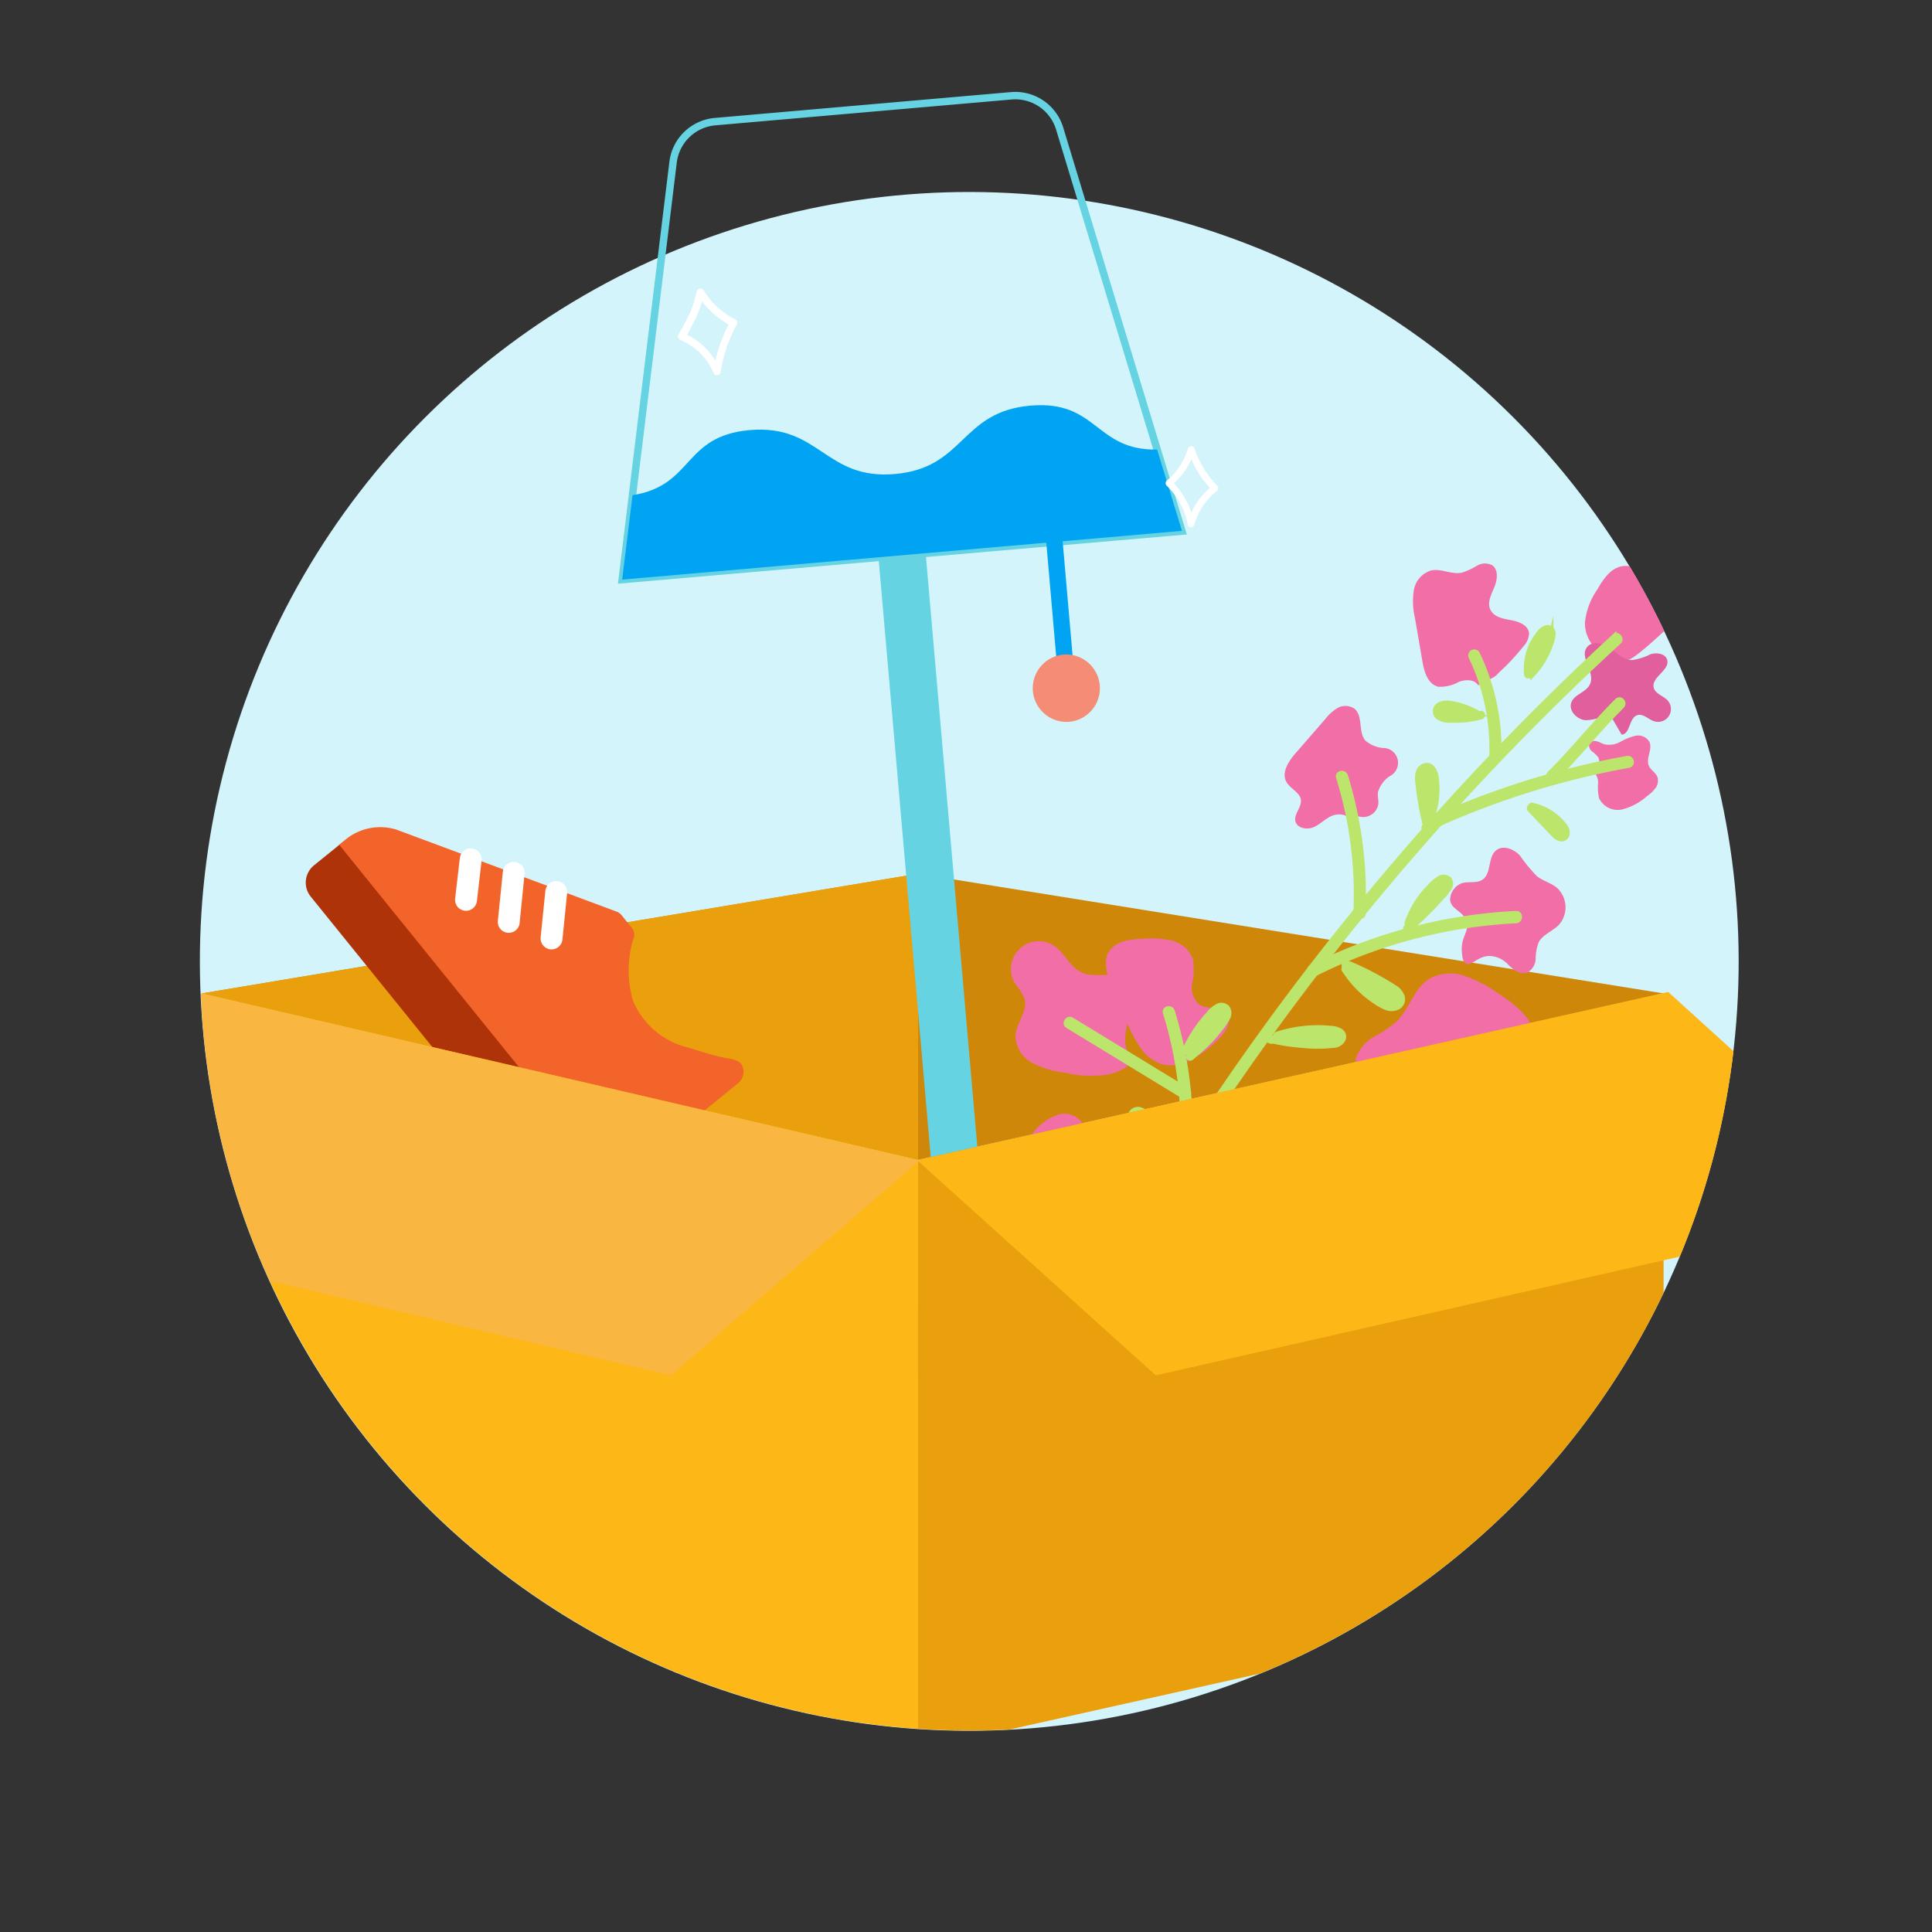<?xml version="1.0" encoding="utf-8"?>
<svg xmlns="http://www.w3.org/2000/svg" xmlns:xlink="http://www.w3.org/1999/xlink" id="Layer_1" data-name="Layer 1" viewBox="0 0 260 260">
  <rect x="0" y="0" width="260" height="260" fill="#333333" stroke="none"/>
  <defs>
    <style>.cls-1,.cls-7{fill:none;}.cls-2{fill:#d4f4fc;}.cls-3{clip-path:url(#clip-path);}.cls-4{fill:#fff;}.cls-5{fill:#ce8709;}.cls-6{fill:#eaa00c;}.cls-7{stroke:#65d3e2;}.cls-15,.cls-7{stroke-miterlimit:10;}.cls-8{fill:#65d3e2;}.cls-9{fill:#136aa5;}.cls-10{fill:#00a4f2;}.cls-11{fill:#f58c76;}.cls-12{fill:#f16ea7;}.cls-13{fill:#e86c7c;}.cls-14{fill:#e05f9c;}.cls-15{fill:#bce56c;stroke:#bce56c;stroke-width:0.67px;}.cls-16{fill:#f26429;}.cls-17{fill:#e24d1a;}.cls-18{fill:#af3308;}.cls-19{fill:#fdb716;}.cls-20{fill:#f9b741;}.cls-21{clip-path:url(#clip-path-2);}.cls-22{clip-path:url(#clip-path-3);}.cls-23{fill:#e8f8fc;}</style>
    <clipPath id="clip-path">
      <path class="cls-1" d="M156.33,29.11l-5.5-20.62L87.23,12.4,85.78,36A103.56,103.56,0,0,0,65.49,48.76c-28.31-13.8-37.2,9-37.2,9C14.72,73.18,32.3,84.84,36,87A103.53,103.53,0,1,0,156.33,29.11Z"/>
    </clipPath>
    <clipPath id="clip-path-2">
      <path class="cls-1" d="M471.6,46.58a18.68,18.68,0,0,0-.72-7.89c-1.55-4.7-9.47-21.58-69.56-23.59C388.78,1.27,368.67-2.33,352.94,6,339,13.44,330.8,29,332.37,45.34,306,69.14,295,97.78,304,113.09A19.34,19.34,0,0,0,306.9,117a104.72,104.72,0,0,0-.79,12.6,103.54,103.54,0,1,0,165.49-83Z"/>
    </clipPath>
    <clipPath id="clip-path-3">
      <path class="cls-1" d="M426.37,66.45,359.5,95.25q9.58,68,19.18,136.06c7.57,1.94,53.92,13,94.11-15.61A106.71,106.71,0,0,0,507,174.47Z"/>
    </clipPath>
  </defs>
  <circle class="cls-2" cx="130.44" cy="129.38" r="103.54" transform="translate(-53.28 130.13) rotate(-45)"/>
  <g class="cls-3">
    <path class="cls-4" d="M244,80.53l5.08,4.11c.29.24.71-.18.42-.42l-5.08-4.11c-.29-.24-.71.18-.42.42Z"/>
    <path class="cls-4" d="M248.26,79l-4.12,6.19c-.21.32.31.62.52.3l4.12-6.19c.21-.32-.3-.62-.52-.3Z"/>
    <path class="cls-4" d="M246,78.65,247,85.41c.07.37.64.21.58-.16l-1.1-6.76c-.06-.37-.63-.21-.57.16Z"/>
    <path class="cls-4" d="M244.79,83l4.13-.18c.38,0,.38-.61,0-.6l-4.13.19c-.38,0-.38.61,0,.59Z"/>
    <path class="cls-4" d="M159.18,19.21l1.76,5.65c.15.47.9.27.75-.21L159.93,19c-.14-.48-.9-.27-.75.21Z"/>
    <path class="cls-4" d="M163.1,20.12l-6.91,1.13c-.49.08-.28.83.21.75l6.9-1.13c.5-.08.29-.83-.2-.75Z"/>
    <path class="cls-4" d="M161.32,18.28l-2.22,5.66c-.19.47.57.67.75.21l2.22-5.66c.18-.47-.57-.67-.75-.21Z"/>
    <polygon class="cls-5" points="223.88 133.69 123.55 156.09 27.14 133.69 123.55 117.58 223.88 133.69"/>
    <polygon class="cls-6" points="123.55 117.58 123.55 156.09 27.14 133.69 123.55 117.58"/>
    <path class="cls-7" d="M159.06,71.48,83.73,78l6.85-56.18a6.24,6.24,0,0,1,5.65-5.45l39.87-3.48a6.24,6.24,0,0,1,6.5,4.4Z"/>
    <path class="cls-8" d="M118.22,75l6.35-.55,9.54,109.56-6.34.56Z"/>
    <path class="cls-9" d="M117.16,176.78l26.05-2.27a8.73,8.73,0,0,1,9.44,7.93h0l-43.42,3.78h0A8.72,8.72,0,0,1,117.16,176.78Z"/>
    <path class="cls-10" d="M142.88,92.55c-1,.09-.5-1.5-.67-3.39l-2.09-24c-.16-1.89-.94-3.36.07-3.45s2,1.37,2.13,3.26l2.09,24C144.57,90.86,143.89,92.47,142.88,92.55Z"/>
    <path class="cls-11" d="M143.12,88.09h0A4.54,4.54,0,0,1,148,92.22h0a4.54,4.54,0,0,1-4.13,4.92h0A4.55,4.55,0,0,1,139,93h0A4.55,4.55,0,0,1,143.12,88.09Z"/>
    <path class="cls-10" d="M155.72,60.5c-8.38.15-8-6.7-17.06-5.91-9.44.82-8.78,8.38-18.22,9.2s-10.1-6.73-19.54-5.91c-9.05.79-7.5,7.46-15.78,8.76L83.73,78l75.33-6.56Z"/>
    <path class="cls-12" d="M142.65,164.64c-1.28.41-2.1,1.64-3.12,2.52s-2.74,1.39-3.61.35-.12-2.66-.42-4c-.47-2.08-3.46-3.22-3.22-5.34a3.06,3.06,0,0,1,1.62-2.1c.78-.46,1.67-.75,2.45-1.22a14.4,14.4,0,0,0,2.87-2.65A7,7,0,0,1,142.4,150a2.92,2.92,0,0,1,3.36,1.31c.82,1.79-.89,4.24.39,5.73.95,1.11,3.1,1,3.56,2.35.37,1.14-.78,2.16-1.78,2.81l-4.34,2.8"/>
    <path class="cls-12" d="M151.77,141.55c-.75-1.56-.13-3.4.27-5.09s.42-3.81-1-4.77-3.63-.08-5.32-.75-2.41-2.71-3.93-3.7a3.75,3.75,0,0,0-5.27,5,9.67,9.67,0,0,1,1.36,2.16c.47,1.64-1.06,3.17-1.21,4.86a4.21,4.21,0,0,0,2.21,3.76,12.41,12.41,0,0,0,4.37,1.33,15.32,15.32,0,0,0,5.87.25,7.76,7.76,0,0,0,3.66-1.92"/>
    <path class="cls-12" d="M158.93,143.27a14.9,14.9,0,0,0,5.44-3.84c.8-.9,1.49-2.32.68-3.21s-2.46-.33-3.54-.95a2.93,2.93,0,0,1-1.07-2.9,8.92,8.92,0,0,0,.11-3.25,4,4,0,0,0-2.78-2.52,11.86,11.86,0,0,0-3.9-.26,9.77,9.77,0,0,0-2.85.41,3.3,3.3,0,0,0-2.08,1.88,5,5,0,0,0,.49,3.43l1.94,4.78a18.74,18.74,0,0,0,2.12,4.19,5.8,5.8,0,0,0,2.7,2.13,4.22,4.22,0,0,0,4.16-.91"/>
    <path class="cls-12" d="M183.87,145.21a2.4,2.4,0,0,1-1.32-3,5.31,5.31,0,0,1,2.34-2.68,18.68,18.68,0,0,0,3-2c1.78-1.72,2.39-4.53,4.5-5.83a5.82,5.82,0,0,1,4.63-.4,17.26,17.26,0,0,1,4.26,2.16c2.61,1.66,5.56,3.91,5.37,7-.1,1.7-1.17,3.16-2.2,4.52l-4.06,5.37c-1.28,1.69-3.16,3.6-5.18,2.94-1.52-.49-2.28-2.23-3.68-3a6.75,6.75,0,0,0-3.55-.47,5.8,5.8,0,0,1-3.5-.65c-1-.68-1.44-2.29-.54-3.11"/>
    <path class="cls-13" d="M177.35,154.62c.61.08.89.82.88,1.43a4.67,4.67,0,0,0,.08,1.83,1.82,1.82,0,0,0,1.47,1,4.85,4.85,0,0,0,1.85-.19,3.69,3.69,0,0,0,2-.94,3.94,3.94,0,0,0,.7-2.51l.16-3.72a2.31,2.31,0,0,0-.51-1.93,1.54,1.54,0,0,0-1.58-.14,4.38,4.38,0,0,0-1.33,1l-3.88,3.79"/>
    <path class="cls-12" d="M197.4,124.21c.26,1.32-.86,1.9-.66,4,.06.64.12,1.22.52,1.44.76.42,1.63-1,3.2-1a3.59,3.59,0,0,1,2.54,1.2c.7.7,1.68,1.42,2.59,1a2.19,2.19,0,0,0,1.07-1.84,6.43,6.43,0,0,1,.4-2.18c.55-1.07,1.86-1.49,2.71-2.35a3.56,3.56,0,0,0-.24-5c-.81-.66-1.88-.93-2.7-1.57a22.13,22.13,0,0,1-2.29-2.78c-.82-.88-2.26-1.45-3.2-.69-1.15.93-.6,3.1-1.83,3.94-.78.53-1.85.21-2.77.47a2.46,2.46,0,0,0-1.59,2.14C195.14,122.44,197.09,122.56,197.4,124.21Z"/>
    <path class="cls-12" d="M181.7,110.43c-.33-.91-1.62-1-2.5-.62s-1.56,1.15-2.45,1.52-2.19.13-2.42-.81.85-1.87.74-2.87-1.43-1.5-1.95-2.42c-.71-1.28.31-2.81,1.27-3.91l3.88-4.46A6.35,6.35,0,0,1,180,95.28a2.16,2.16,0,0,1,2.27.09c1.2,1,.48,3.11,1.47,4.29a4.31,4.31,0,0,0,2.33,1,2,2,0,0,1,.92,3.81,4,4,0,0,0-1.55,2.13c-.08.54.1,1.09.05,1.63a2.08,2.08,0,0,1-3.05,1.47"/>
    <path class="cls-12" d="M198.93,92.24c-.47-.84-1.69-.81-2.59-.48a5.2,5.2,0,0,1-2.75.66c-1.43-.31-1.94-2-2.18-3.5l-1-5.79a9.68,9.68,0,0,1-.14-3.71,3.34,3.34,0,0,1,2.33-2.65c1.36-.29,2.77.59,4.13.3a9.52,9.52,0,0,0,2-.92,2.12,2.12,0,0,1,2.08-.08c.89.61.69,2,.27,3s-1,2.11-.47,3.06,1.71,1.14,2.75,1.33,2.26.66,2.41,1.71A2.65,2.65,0,0,1,205,87a29.87,29.87,0,0,1-3.26,3.49,3,3,0,0,1-2.67,1.09l1.19-.49"/>
    <path class="cls-12" d="M215.41,87.81a4.78,4.78,0,0,1-2.12-4,9.44,9.44,0,0,1,1.65-4.45c.77-1.33,1.7-2.78,3.2-3.13a2.87,2.87,0,0,1,2.81.93c.6.7.86,1.69,1.63,2.2s1.77.39,2.47.94a2.2,2.2,0,0,1,.51,2.51A6.1,6.1,0,0,1,223.88,85c-1.07,1-2.18,2-3.31,2.89-.82.67-1.85,1.36-2.84,1A3.21,3.21,0,0,1,216.17,87"/>
    <path class="cls-14" d="M216.64,95.86a5.85,5.85,0,0,1-3.3,1.06c-1.17-.12-2.29-1.31-1.87-2.41S213.56,93.15,214,92c.67-1.56-1.46-3.51-.45-4.88.68-.92,2.16-.57,3.1.09s1.82,1.6,3,1.62a8.15,8.15,0,0,0,2.48-.79c.84-.26,2-.08,2.23.76.39,1.4-2.16,2.33-1.81,3.74.21.84,1.29,1.09,1.88,1.73a1.73,1.73,0,0,1-1.81,2.8c-.8-.26-1.53-1.11-2.32-.81-1.1.4-.9,2.55-2.07,2.6l-1.6-2.74"/>
    <path class="cls-12" d="M214.24,103.67a2,2,0,0,1,.82,1.76,6.54,6.54,0,0,0,.14,2,2.78,2.78,0,0,0,3.15,1.49,8.12,8.12,0,0,0,3.31-1.79,4.81,4.81,0,0,0,1.15-1.1,1.64,1.64,0,0,0,.22-1.51c-.24-.56-.87-.88-1.12-1.43-.47-1,.53-2.27.05-3.27a1.76,1.76,0,0,0-1.88-.8,7.6,7.6,0,0,0-2,.8,3.15,3.15,0,0,1-2.11.36c-.38-.11-.71-.33-1.08-.42a.87.87,0,0,0-1,.33.94.94,0,0,0,.33,1,5,5,0,0,1,.85.81,1.2,1.2,0,0,1-.69,1.72"/>
    <path class="cls-15" d="M217.23,85.65A354,354,0,0,0,147.6,174q-7.66,13.77-14.07,28.18c-.25.57.66.87.91.31a353.56,353.56,0,0,1,61.11-93.66q10.65-11.73,22.32-22.46c.45-.42-.19-1.13-.64-.71Z"/>
    <path class="cls-15" d="M160.12,154.59a54.06,54.06,0,0,0-2.35-18.49c-.18-.59-1.13-.4-.94.19a53.33,53.33,0,0,1,2.33,18.23.48.48,0,0,0,1,.07Z"/>
    <path class="cls-15" d="M183.43,122.91a54.34,54.34,0,0,0-2.36-18.49c-.18-.58-1.12-.4-.94.19a53.42,53.42,0,0,1,2.34,18.24.48.48,0,0,0,1,.06Z"/>
    <path class="cls-15" d="M176.89,131.08A67.83,67.83,0,0,1,204,123.92c.61,0,.68-1,.06-1a69.07,69.07,0,0,0-27.59,7.26.48.48,0,0,0,.44.86Z"/>
    <path class="cls-15" d="M194.11,110.67A110.44,110.44,0,0,1,219.18,103c.61-.11.41-1.05-.2-.94a112,112,0,0,0-25.3,7.74c-.57.25-.13,1.11.43.86Z"/>
    <path class="cls-15" d="M209.18,104.83c3.17-3.14,5.92-6.67,9.09-9.81.44-.44-.2-1.15-.64-.72-3.17,3.14-5.92,6.67-9.09,9.81-.44.44.2,1.16.64.72Z"/>
    <path class="cls-15" d="M201.72,101.73a29.59,29.59,0,0,0-2.92-13.79.48.48,0,0,0-.85.43,28.55,28.55,0,0,1,2.81,13.3c0,.61.94.68,1,.06Z"/>
    <path class="cls-15" d="M153.17,166.64a58.72,58.72,0,0,1,28.6-12.77c.62-.09.42-1-.19-.94a59.69,59.69,0,0,0-29.05,13c-.48.39.16,1.1.64.71Z"/>
    <path class="cls-15" d="M169.51,157.09a54.56,54.56,0,0,1,26.38-14.44.48.48,0,0,0-.2-.94,55.54,55.54,0,0,0-26.82,14.67c-.44.43.19,1.15.64.71Z"/>
    <path class="cls-15" d="M148.49,174.1l-7.27-13.74a.48.48,0,0,0-.85.44l7.26,13.73a.48.48,0,0,0,.86-.43Z"/>
    <path class="cls-15" d="M159.75,146.71l-15.53-9.47c-.53-.32-1.06.48-.53.81l15.53,9.46c.53.32,1.06-.48.53-.8Z"/>
    <path class="cls-15" d="M191.86,111.39a10.94,10.94,0,0,0,1.16-6.83c-.08-.56-.32-1.22-.88-1.32a1,1,0,0,0-1,.68,2.94,2.94,0,0,0-.08,1.32,40.69,40.69,0,0,0,1,5.68"/>
    <path class="cls-15" d="M192.06,111.52a11.29,11.29,0,0,0,1.2-7c-.13-.78-.67-1.85-1.65-1.43-1.15.49-.84,2-.72,3a40.45,40.45,0,0,0,.9,4.89c.07.3.55.21.47-.09a41.37,41.37,0,0,1-.84-4.44,7.89,7.89,0,0,1-.17-2.11c.11-.7.9-1.21,1.32-.44a4.39,4.39,0,0,1,.33,1.72,11.53,11.53,0,0,1-.06,1.86,10.79,10.79,0,0,1-1.18,3.8c-.15.27.25.54.4.26Z"/>
    <path class="cls-15" d="M199.3,96.23a13,13,0,0,1-4.56.39c-.56-.05-1.24-.26-1.32-.82a.9.9,0,0,1,.59-.89,2.31,2.31,0,0,1,1.14-.06,9.68,9.68,0,0,1,3.75,1.36"/>
    <path class="cls-15" d="M199.26,96a14,14,0,0,1-2.33.41,10.43,10.43,0,0,1-2.37,0c-.3,0-.76-.17-.88-.5a.6.6,0,0,1,.38-.7,2,2,0,0,1,1.14-.06,11.56,11.56,0,0,1,1.14.24,9.67,9.67,0,0,1,2.42,1.06c.26.16.55-.23.28-.39a9.84,9.84,0,0,0-3.87-1.4,2.33,2.33,0,0,0-1.28.1,1,1,0,0,0-.27,1.8,2.43,2.43,0,0,0,1.17.36,13.73,13.73,0,0,0,1.43,0,12.49,12.49,0,0,0,3.11-.45c.3-.07.23-.55-.07-.47Z"/>
    <path class="cls-15" d="M206.05,108.78l3.2,3.36c.32.33.8.69,1.18.44a.65.65,0,0,0,.24-.68,1.58,1.58,0,0,0-.34-.67,7.16,7.16,0,0,0-4.18-2.63"/>
    <path class="cls-15" d="M205.87,108.94l2.22,2.33c.35.37.69.75,1.06,1.1a1.52,1.52,0,0,0,1,.53.79.79,0,0,0,.75-.61,1.39,1.39,0,0,0-.34-1.15,7.34,7.34,0,0,0-4.34-2.77c-.29-.07-.45.39-.15.45a7.06,7.06,0,0,1,3.58,2,4.63,4.63,0,0,1,.68.84c.13.24.22.8-.21.77s-.66-.41-.89-.65l-.91-1-2.09-2.19c-.21-.22-.57.1-.36.32Z"/>
    <path class="cls-15" d="M205.67,90.69a7.34,7.34,0,0,1,1.81-5.56c.29-.33.78-.64,1.11-.36s.21.58.13.89a10.88,10.88,0,0,1-2.63,4.91"/>
    <path class="cls-15" d="M205.91,90.66A7.1,7.1,0,0,1,207.12,86a3.71,3.71,0,0,1,.77-.9.74.74,0,0,1,.42-.17c.25,0,.24.34.22.52a8.5,8.5,0,0,1-.9,2.53,10.57,10.57,0,0,1-1.73,2.47c-.21.23.16.53.37.3a11.17,11.17,0,0,0,1.78-2.54,10.59,10.59,0,0,0,.61-1.43,4.69,4.69,0,0,0,.36-1.52.77.77,0,0,0-.78-.81,1.61,1.61,0,0,0-1,.61,7.46,7.46,0,0,0-1.43,2.49,7.66,7.66,0,0,0-.38,3.19.24.24,0,0,0,.48,0Z"/>
    <path class="cls-15" d="M157.84,154.24a26,26,0,0,1-4.53-2.52,2.63,2.63,0,0,1-.86-.83.93.93,0,0,1,.12-1.11.9.9,0,0,1,.87-.14,2.5,2.5,0,0,1,.78.47,16.47,16.47,0,0,1,3.43,3.83"/>
    <path class="cls-15" d="M157.92,154c-.85-.38-1.68-.79-2.49-1.25a19.37,19.37,0,0,1-2.27-1.45,1.29,1.29,0,0,1-.6-1c0-.48.49-.6.89-.45a3.91,3.91,0,0,1,1.1.81c.34.29.66.6,1,.92a16,16,0,0,1,1.91,2.42c.17.25.6,0,.43-.22a16.1,16.1,0,0,0-2-2.52c-.36-.38-.75-.74-1.15-1.09a3.29,3.29,0,0,0-1.29-.83,1.07,1.07,0,0,0-1.15.36,1.17,1.17,0,0,0-.1,1.12,2.4,2.4,0,0,0,.89,1c.45.32.91.61,1.38.9a27.32,27.32,0,0,0,3.31,1.72c.29.12.44-.33.16-.45Z"/>
    <path class="cls-15" d="M160.13,142.16a20.4,20.4,0,0,0,4.68-4.91c.31-.45.59-1.09.22-1.5a.87.87,0,0,0-.92-.16,2.25,2.25,0,0,0-.79.58,17.75,17.75,0,0,0-3.58,5.2"/>
    <path class="cls-15" d="M160.29,142.34a21.21,21.21,0,0,0,2.77-2.5q.6-.66,1.14-1.35a9.34,9.34,0,0,0,1-1.48,1.32,1.32,0,0,0,0-1.34,1.07,1.07,0,0,0-1.21-.32,3.7,3.7,0,0,0-1.35,1.11c-.4.43-.78.89-1.14,1.36a18.14,18.14,0,0,0-2.06,3.47c-.13.28.33.43.46.15a17.55,17.55,0,0,1,3.47-5.05c.31-.31.81-.81,1.29-.56s.07,1-.15,1.33a19,19,0,0,1-2,2.48A21.57,21.57,0,0,1,160,142c-.24.19.08.55.32.36Z"/>
    <path class="cls-15" d="M144.72,170.05l-4-.27a1.76,1.76,0,0,0-.79.06.63.63,0,0,0-.42.6c0,.28.3.46.55.57a4.43,4.43,0,0,0,4.55-.55"/>
    <path class="cls-15" d="M144.74,169.81l-2.87-.2c-.49,0-1-.1-1.47-.09a1.15,1.15,0,0,0-1,.43c-.51.7.32,1.22.89,1.42a4.8,4.8,0,0,0,2.19.23,4.65,4.65,0,0,0,2.27-1c.24-.19-.08-.54-.32-.35a4.2,4.2,0,0,1-4.35.47c-.17-.08-.4-.23-.34-.45s.32-.28.51-.3a8,8,0,0,1,1.46.08l3,.2a.24.24,0,0,0,0-.48Z"/>
    <path class="cls-15" d="M167.21,156.64l3.47-6.26a4.43,4.43,0,0,0,.61-1.54,1.47,1.47,0,0,0-.61-1.46,1.45,1.45,0,0,0-1.56.21,3.54,3.54,0,0,0-.94,1.37,15.19,15.19,0,0,0-1.28,7.95"/>
    <path class="cls-15" d="M167.41,156.77l2.64-4.77c.4-.71.84-1.42,1.18-2.16a2.47,2.47,0,0,0,.2-1.88c-.46-1.28-2-1.13-2.77-.26a6.09,6.09,0,0,0-1,1.86,14.9,14.9,0,0,0-.7,2.27,15.51,15.51,0,0,0-.29,5.13c0,.3.5.2.47-.1a15,15,0,0,1,1.2-7.69,2.94,2.94,0,0,1,1.19-1.55,1,1,0,0,1,1.5.66,2.8,2.8,0,0,1-.52,1.91c-.35.64-.71,1.28-1.07,1.92l-2.43,4.4c-.15.26.25.53.4.26Z"/>
    <path class="cls-15" d="M171,139.79a25.7,25.7,0,0,0,8.15.67,2.32,2.32,0,0,0,1-.23.87.87,0,0,0,.47-.85c-.09-.5-.71-.68-1.22-.74a17.24,17.24,0,0,0-7.48.76"/>
    <path class="cls-15" d="M170.89,140a25.89,25.89,0,0,0,4.29.68,19.59,19.59,0,0,0,4.33,0,1.5,1.5,0,0,0,1.24-.8.9.9,0,0,0-.3-1.09,2.73,2.73,0,0,0-1.42-.41,15.93,15.93,0,0,0-2.29-.07,17.84,17.84,0,0,0-4.91.87c-.29.1-.2.57.09.47a17,17,0,0,1,6.9-.81c.45,0,2,.16,1.4,1-.41.59-1.68.46-2.3.48s-1.52,0-2.27,0a25.53,25.53,0,0,1-4.61-.69c-.3-.07-.45.39-.15.46Z"/>
    <path class="cls-15" d="M189.61,124.26a12.34,12.34,0,0,1,3.76-5.53,2,2,0,0,1,.71-.43.75.75,0,0,1,.77.19c.34.39,0,1-.33,1.38a43.43,43.43,0,0,1-5.14,5.1"/>
    <path class="cls-15" d="M189.83,124.35a11.91,11.91,0,0,1,1.72-3.32,12.18,12.18,0,0,1,1.24-1.45c.36-.36,1.21-1.36,1.78-1s-.41,1.35-.66,1.64c-.47.53-.95,1.06-1.44,1.57q-1.54,1.57-3.24,3c-.23.2.06.58.3.38,1.05-.89,2.06-1.82,3-2.8q.69-.7,1.35-1.44a7.34,7.34,0,0,0,1.14-1.41,1,1,0,0,0,0-1.19,1.08,1.08,0,0,0-1.29-.14,6.07,6.07,0,0,0-1.37,1.16,12.65,12.65,0,0,0-3,4.83c-.09.29.35.47.45.18Z"/>
    <path class="cls-15" d="M181.1,130.4a14.18,14.18,0,0,0,4.8,4.57,2.87,2.87,0,0,0,1.37.49,1.2,1.2,0,0,0,1.19-.69,1.19,1.19,0,0,0-.23-1.11,3.29,3.29,0,0,0-.91-.75,39.42,39.42,0,0,0-6-3.14"/>
    <path class="cls-15" d="M180.89,130.51a14.58,14.58,0,0,0,2.53,3,14.34,14.34,0,0,0,1.5,1.17,7.58,7.58,0,0,0,1.67.93,1.83,1.83,0,0,0,1.58-.11,1.21,1.21,0,0,0,.54-1.37,2.4,2.4,0,0,0-1.12-1.29c-.6-.4-1.22-.76-1.84-1.11a38,38,0,0,0-4.4-2.14c-.29-.12-.44.33-.16.45,1.15.48,2.27,1,3.37,1.58a22,22,0,0,1,3.07,1.83c.43.33.93,1,.46,1.51a1.35,1.35,0,0,1-1.5.14,10.58,10.58,0,0,1-2.81-1.91,14,14,0,0,1-2.47-2.86c-.16-.26-.59,0-.42.22Z"/>
    <path class="cls-4" d="M159.55,63.22a9.9,9.9,0,0,0,1.21-2.57h-.89a14,14,0,0,0,3.3,5.38l.09-.73a9.67,9.67,0,0,0-3.44,5.08h.88a10.75,10.75,0,0,0-3.08-5.69v.66a10,10,0,0,0,1.93-2.13c.34-.49-.46-.95-.79-.46A9.11,9.11,0,0,1,157,64.69a.48.48,0,0,0,0,.66,9.89,9.89,0,0,1,2.85,5.27c.08.46.77.42.88,0a8.63,8.63,0,0,1,3-4.52.48.48,0,0,0,.09-.73,13,13,0,0,1-3.06-5,.47.47,0,0,0-.89,0,9.09,9.09,0,0,1-1.11,2.36C158.43,63.25,159.23,63.72,159.55,63.22Z"/>
    <polygon class="cls-1" points="76.8 164.07 39.84 118.41 66.05 101.24 103 146.91 76.8 164.07"/>
    <path class="cls-16" d="M53.39,111.66l29.53,11a1.53,1.53,0,0,1,.71.48l1.4,1.73a1.38,1.38,0,0,1,.32.78,1.51,1.51,0,0,1-.16.83,14.7,14.7,0,0,0,0,8.22,10.82,10.82,0,0,0,7,6.17c1.83.5,3.62,1.17,5.48,1.51.86.15,1.84.28,2.2,1a2,2,0,0,1-.55,2.4L82.61,159.37l-1.38-.15L62.11,135.59l-5.18-5.74h.54l-12-14.77.15-1.39.91-.73A7.36,7.36,0,0,1,53.39,111.66Z"/>
    <path class="cls-17" d="M73.55,149.72A9.65,9.65,0,0,1,82.14,147a12.2,12.2,0,0,1,8.29,6l-7.82,6.33-1.38-.15-7.68-9.5Zm0,0"/>
    <path class="cls-18" d="M45.66,113.7l-3.44,2.78a3,3,0,0,0-.43,4.15L75,161.71a3,3,0,0,0,4.15.44l3.43-2.78Zm37,45.67"/>
    <path class="cls-4" d="M75,118.58a1.47,1.47,0,0,0-1.61,1.32l-.63,6.24a1.47,1.47,0,1,0,2.93.3l.63-6.24A1.49,1.49,0,0,0,75,118.58Zm0,0"/>
    <path class="cls-4" d="M69.29,116a1.48,1.48,0,0,0-1.62,1.31L67,123.92a1.47,1.47,0,1,0,2.93.29l.66-6.57A1.46,1.46,0,0,0,69.29,116Zm0,0"/>
    <path class="cls-4" d="M63.51,114.19a1.47,1.47,0,0,0-1.63,1.3l-.63,5.44a1.47,1.47,0,0,0,2.93.33l.63-5.44a1.47,1.47,0,0,0-1.3-1.63Zm0,0"/>
    <path class="cls-4" d="M93.63,42.88a21.15,21.15,0,0,0,1.12-3.4l-.92.12a11.43,11.43,0,0,0,4.67,4.29l-.18-.69A20.46,20.46,0,0,0,96,49.9l.92-.12a9.38,9.38,0,0,0-5.06-5l.3.75a19.8,19.8,0,0,0,1.43-2.69c.25-.59-.62-1.11-.88-.51a19.74,19.74,0,0,1-1.42,2.69.52.52,0,0,0,.3.74,8.35,8.35,0,0,1,4.46,4.49.51.51,0,0,0,.92-.12,19.67,19.67,0,0,1,2.18-6.46A.51.51,0,0,0,99,43a10.48,10.48,0,0,1-4.31-3.93.51.51,0,0,0-.92.12,19.44,19.44,0,0,1-1,3.16C92.5,43,93.37,43.48,93.63,42.88Z"/>
    <polygon class="cls-6" points="123.55 156.09 123.55 235.5 223.88 213.09 223.88 133.69 123.55 156.09"/>
    <polygon class="cls-19" points="27.14 133.69 27.14 213.09 123.55 235.5 123.55 156.09 27.14 133.69"/>
    <polygon class="cls-19" points="123.43 156.14 155.54 185.09 256.21 162.28 224.5 133.49 123.43 156.14"/>
    <polygon class="cls-20" points="123.74 156.18 90.3 185.09 -5.9 162.44 27.14 133.69 123.74 156.18"/>
  </g>
  <g class="cls-21">
    <g class="cls-22">
      <path class="cls-23" d="M430.3,9.63a1.57,1.57,0,0,0-2.55-1.4l-25,20-25-20a1.59,1.59,0,0,0-2,0l-25,20-25-20a1.59,1.59,0,0,0-2,0l-25,20-25.08-20a1.54,1.54,0,0,0-2,0L245.7,29a1.62,1.62,0,0,0-.58,1.05,1.58,1.58,0,0,0,1.57,1.75,1.5,1.5,0,0,0,1-.35l25.08-20,25.08,20a1.59,1.59,0,0,0,2,0l25-20,25,20a1.58,1.58,0,0,0,2,0l25-20,25,20a1.58,1.58,0,0,0,2,0l25.94-20.79A1.6,1.6,0,0,0,430.3,9.63Z"/>
      <path class="cls-23" d="M430.3,25.17A1.6,1.6,0,0,0,430,24a1.58,1.58,0,0,0-2.21-.23l-25,20-25-20a1.59,1.59,0,0,0-2,0l-25,20-25-20a1.59,1.59,0,0,0-2,0l-25,20-25.08-20a1.54,1.54,0,0,0-2,0L245.7,44.57a1.6,1.6,0,0,0-.58,1,1.58,1.58,0,0,0,1.57,1.75,1.5,1.5,0,0,0,1-.35l25.08-20,25.08,20a1.59,1.59,0,0,0,2,0l25-20,25,20a1.58,1.58,0,0,0,2,0l25-20,25,20a1.58,1.58,0,0,0,2,0l25.94-20.79A1.62,1.62,0,0,0,430.3,25.17Z"/>
      <path class="cls-23" d="M430.3,40.14A1.6,1.6,0,0,0,430,39a1.57,1.57,0,0,0-2.21-.23l-25,20-25-20a1.58,1.58,0,0,0-2,0l-25,20-25-20a1.58,1.58,0,0,0-2,0l-25,20-25.08-20a1.55,1.55,0,0,0-2,0L245.7,59.54a1.58,1.58,0,0,0-.58,1.05,1.6,1.6,0,0,0,.34,1.16,1.57,1.57,0,0,0,1.23.59,1.5,1.5,0,0,0,1-.35l25.08-20,25.08,20a1.58,1.58,0,0,0,2,0l25-20,25,20a1.56,1.56,0,0,0,2,0l25-20,25,20a1.59,1.59,0,0,0,2,0l25.94-20.8A1.58,1.58,0,0,0,430.3,40.14Z"/>
      <path class="cls-23" d="M430.3,56.7a1.6,1.6,0,0,0-.34-1.16,1.58,1.58,0,0,0-2.21-.24l-25,20-25-20a1.58,1.58,0,0,0-2,0l-25,20-25-20a1.58,1.58,0,0,0-2,0l-25,20-25.08-20a1.54,1.54,0,0,0-2,0L245.7,76.1a1.58,1.58,0,0,0-.58,1.05,1.6,1.6,0,0,0,.34,1.16,1.57,1.57,0,0,0,1.23.59,1.5,1.5,0,0,0,1-.35l25.08-20,25.08,20a1.58,1.58,0,0,0,2,0l25-20,25,20a1.56,1.56,0,0,0,2,0l25-20,25,20a1.59,1.59,0,0,0,2,0l25.94-20.8A1.58,1.58,0,0,0,430.3,56.7Z"/>
      <path class="cls-23" d="M430.3,72.25a1.57,1.57,0,0,0-2.55-1.4l-25,20-25-20a1.56,1.56,0,0,0-2,0l-25,20-25-20a1.56,1.56,0,0,0-2,0l-25,20-25.08-20a1.54,1.54,0,0,0-2,0L245.7,91.65a1.55,1.55,0,0,0-.24,2.2,1.56,1.56,0,0,0,1.23.6,1.5,1.5,0,0,0,1-.35l25.08-20,25.08,20a1.58,1.58,0,0,0,2,0l25-20,25,20a1.56,1.56,0,0,0,2,0l25-20,25,20a1.59,1.59,0,0,0,2,0l25.94-20.8A1.58,1.58,0,0,0,430.3,72.25Z"/>
      <path class="cls-23" d="M430.3,87.22a1.57,1.57,0,0,0-2.55-1.4l-25,20-25-20a1.58,1.58,0,0,0-2,0l-25,20-25-20a1.58,1.58,0,0,0-2,0l-25,20-25.08-20a1.55,1.55,0,0,0-2,0L245.7,106.62a1.55,1.55,0,0,0-.24,2.2,1.57,1.57,0,0,0,2.2.25l25.08-20,25.08,20a1.58,1.58,0,0,0,2,0l25-20,25,20a1.56,1.56,0,0,0,2,0l25-20,25,20a1.59,1.59,0,0,0,2,0l25.94-20.8A1.6,1.6,0,0,0,430.3,87.22Z"/>
      <path class="cls-23" d="M430.3,101.24a1.6,1.6,0,0,0-.34-1.16,1.57,1.57,0,0,0-2.21-.23l-25,20-25-20a1.58,1.58,0,0,0-2,0l-25,20-25-20a1.58,1.58,0,0,0-2,0l-25,20-25.08-20a1.55,1.55,0,0,0-2,0l-26.07,20.8a1.57,1.57,0,0,0,1,2.8,1.5,1.5,0,0,0,1-.35l25.08-20,25.08,20a1.59,1.59,0,0,0,2,0l25-20,25,20a1.58,1.58,0,0,0,2,0l25-20,25,20a1.59,1.59,0,0,0,2,0l25.94-20.8A1.58,1.58,0,0,0,430.3,101.24Z"/>
      <path class="cls-23" d="M430.3,116.79a1.6,1.6,0,0,0-.34-1.16,1.57,1.57,0,0,0-2.21-.23l-25,20-25-20a1.58,1.58,0,0,0-2,0l-25,20-25-20a1.58,1.58,0,0,0-2,0l-25,20-25.08-20a1.54,1.54,0,0,0-2,0l-26.07,20.8a1.58,1.58,0,0,0-.58,1.05,1.6,1.6,0,0,0,.34,1.16,1.57,1.57,0,0,0,1.23.59,1.5,1.5,0,0,0,1-.35l25.08-20,25.08,20a1.58,1.58,0,0,0,2,0l25-20,25,20a1.56,1.56,0,0,0,2,0l25-20,25,20a1.59,1.59,0,0,0,2,0l25.94-20.8A1.58,1.58,0,0,0,430.3,116.79Z"/>
      <path class="cls-23" d="M430.3,131.76a1.57,1.57,0,0,0-2.55-1.4l-25,20-25-20a1.58,1.58,0,0,0-2,0l-25,20-25-20a1.58,1.58,0,0,0-2,0l-25,20-25.08-20a1.55,1.55,0,0,0-2,0L245.7,151.16a1.55,1.55,0,0,0-.24,2.2,1.54,1.54,0,0,0,2.2.25l25.08-20,25.08,20a1.58,1.58,0,0,0,2,0l25-20,25,20a1.56,1.56,0,0,0,2,0l25-20,25,20a1.59,1.59,0,0,0,2,0l25.94-20.8A1.58,1.58,0,0,0,430.3,131.76Z"/>
      <path class="cls-23" d="M430.3,148.32a1.57,1.57,0,0,0-2.55-1.4l-25,20-25-20a1.58,1.58,0,0,0-2,0l-25,20-25-20a1.58,1.58,0,0,0-2,0l-25,20-25.08-20a1.55,1.55,0,0,0-2,0L245.7,167.72a1.55,1.55,0,0,0-.24,2.2,1.57,1.57,0,0,0,2.2.25l25.08-20,25.08,20a1.58,1.58,0,0,0,2,0l25-20,25,20a1.56,1.56,0,0,0,2,0l25-20,25,20a1.59,1.59,0,0,0,2,0l25.94-20.8A1.6,1.6,0,0,0,430.3,148.32Z"/>
      <path class="cls-23" d="M430.3,163.87a1.57,1.57,0,0,0-2.55-1.4l-25,20-25-20a1.58,1.58,0,0,0-2,0l-25,20-25-20a1.58,1.58,0,0,0-2,0l-25,20-25.08-20a1.55,1.55,0,0,0-2,0L245.7,183.27a1.55,1.55,0,0,0-.24,2.2,1.57,1.57,0,0,0,2.2.25l25.08-20,25.08,20a1.58,1.58,0,0,0,2,0l25-20,25,20a1.56,1.56,0,0,0,2,0l25-20,25,20a1.59,1.59,0,0,0,2,0l25.94-20.8A1.6,1.6,0,0,0,430.3,163.87Z"/>
      <path class="cls-23" d="M430.3,178.84a1.57,1.57,0,0,0-2.55-1.4l-25,20-25-20a1.59,1.59,0,0,0-2,0l-25,20-25-20a1.59,1.59,0,0,0-2,0l-25,20-25.08-20a1.54,1.54,0,0,0-2,0l-26.07,20.8a1.62,1.62,0,0,0-.58,1.05,1.58,1.58,0,0,0,1.57,1.75,1.5,1.5,0,0,0,1-.35l25.08-20,25.08,20a1.59,1.59,0,0,0,2,0l25-20,25,20a1.58,1.58,0,0,0,2,0l25-20,25,20a1.58,1.58,0,0,0,2,0l25.94-20.79A1.6,1.6,0,0,0,430.3,178.84Z"/>
      <path class="cls-23" d="M430.3,193.82a1.6,1.6,0,0,0-.34-1.16,1.58,1.58,0,0,0-2.21-.23l-25,20-25-20a1.59,1.59,0,0,0-2,0l-25,20-25-20a1.59,1.59,0,0,0-2,0l-25,20-25.08-20a1.54,1.54,0,0,0-2,0l-26.07,20.8a1.6,1.6,0,0,0-.58,1.05,1.58,1.58,0,0,0,1.57,1.75,1.5,1.5,0,0,0,1-.35l25.08-20,25.08,20a1.59,1.59,0,0,0,2,0l25-20,25,20a1.58,1.58,0,0,0,2,0l25-20,25,20a1.58,1.58,0,0,0,2,0l25.94-20.79A1.62,1.62,0,0,0,430.3,193.82Z"/>
      <path class="cls-23" d="M430.3,209.37a1.6,1.6,0,0,0-.34-1.16,1.57,1.57,0,0,0-2.21-.23l-25,20-25-20a1.59,1.59,0,0,0-2,0l-25,20-25-20a1.59,1.59,0,0,0-2,0l-25,20-25.08-20a1.55,1.55,0,0,0-2,0l-26.07,20.8a1.57,1.57,0,0,0,1,2.8,1.5,1.5,0,0,0,1-.35l25.08-20,25.08,20a1.59,1.59,0,0,0,2,0l25-20,25,20a1.58,1.58,0,0,0,2,0l25-20,25,20a1.59,1.59,0,0,0,2,0l25.94-20.8A1.58,1.58,0,0,0,430.3,209.37Z"/>
      <path class="cls-23" d="M430.3,224.34a1.6,1.6,0,0,0-.34-1.16,1.58,1.58,0,0,0-2.21-.24l-25,20-25-20a1.58,1.58,0,0,0-2,0l-25,20-25-20a1.58,1.58,0,0,0-2,0l-25,20-25.08-20a1.54,1.54,0,0,0-2,0l-26.07,20.8a1.55,1.55,0,0,0-.24,2.2,1.56,1.56,0,0,0,1.23.6,1.5,1.5,0,0,0,1-.35l25.08-20,25.08,20a1.58,1.58,0,0,0,2,0l25-20,25,20a1.56,1.56,0,0,0,2,0l25-20,25,20a1.59,1.59,0,0,0,2,0l25.94-20.8A1.58,1.58,0,0,0,430.3,224.34Z"/>
      <path class="cls-23" d="M430.3,240.9a1.57,1.57,0,0,0-2.55-1.4l-25,20-25-20a1.56,1.56,0,0,0-2,0l-25,20-25-20a1.56,1.56,0,0,0-2,0l-25,20-25.08-20a1.54,1.54,0,0,0-2,0L245.7,260.3a1.55,1.55,0,0,0-.24,2.2,1.56,1.56,0,0,0,1.23.6,1.5,1.5,0,0,0,1-.35l25.08-20,25.08,20a1.58,1.58,0,0,0,2,0l25-20,25,20a1.56,1.56,0,0,0,2,0l25-20,25,20a1.59,1.59,0,0,0,2,0L429.72,242A1.58,1.58,0,0,0,430.3,240.9Z"/>
      <path class="cls-23" d="M430.3,256.45a1.57,1.57,0,0,0-2.55-1.4l-25,20-25-20a1.58,1.58,0,0,0-2,0l-25,20-25-20a1.58,1.58,0,0,0-2,0l-25,20-25.08-20a1.55,1.55,0,0,0-2,0L245.7,275.85a1.55,1.55,0,0,0-.24,2.2,1.57,1.57,0,0,0,2.2.25l25.08-20,25.08,20a1.58,1.58,0,0,0,2,0l25-20,25,20a1.56,1.56,0,0,0,2,0l25-20,25,20a1.59,1.59,0,0,0,2,0l25.94-20.8A1.58,1.58,0,0,0,430.3,256.45Z"/>
    </g>
  </g>
</svg>